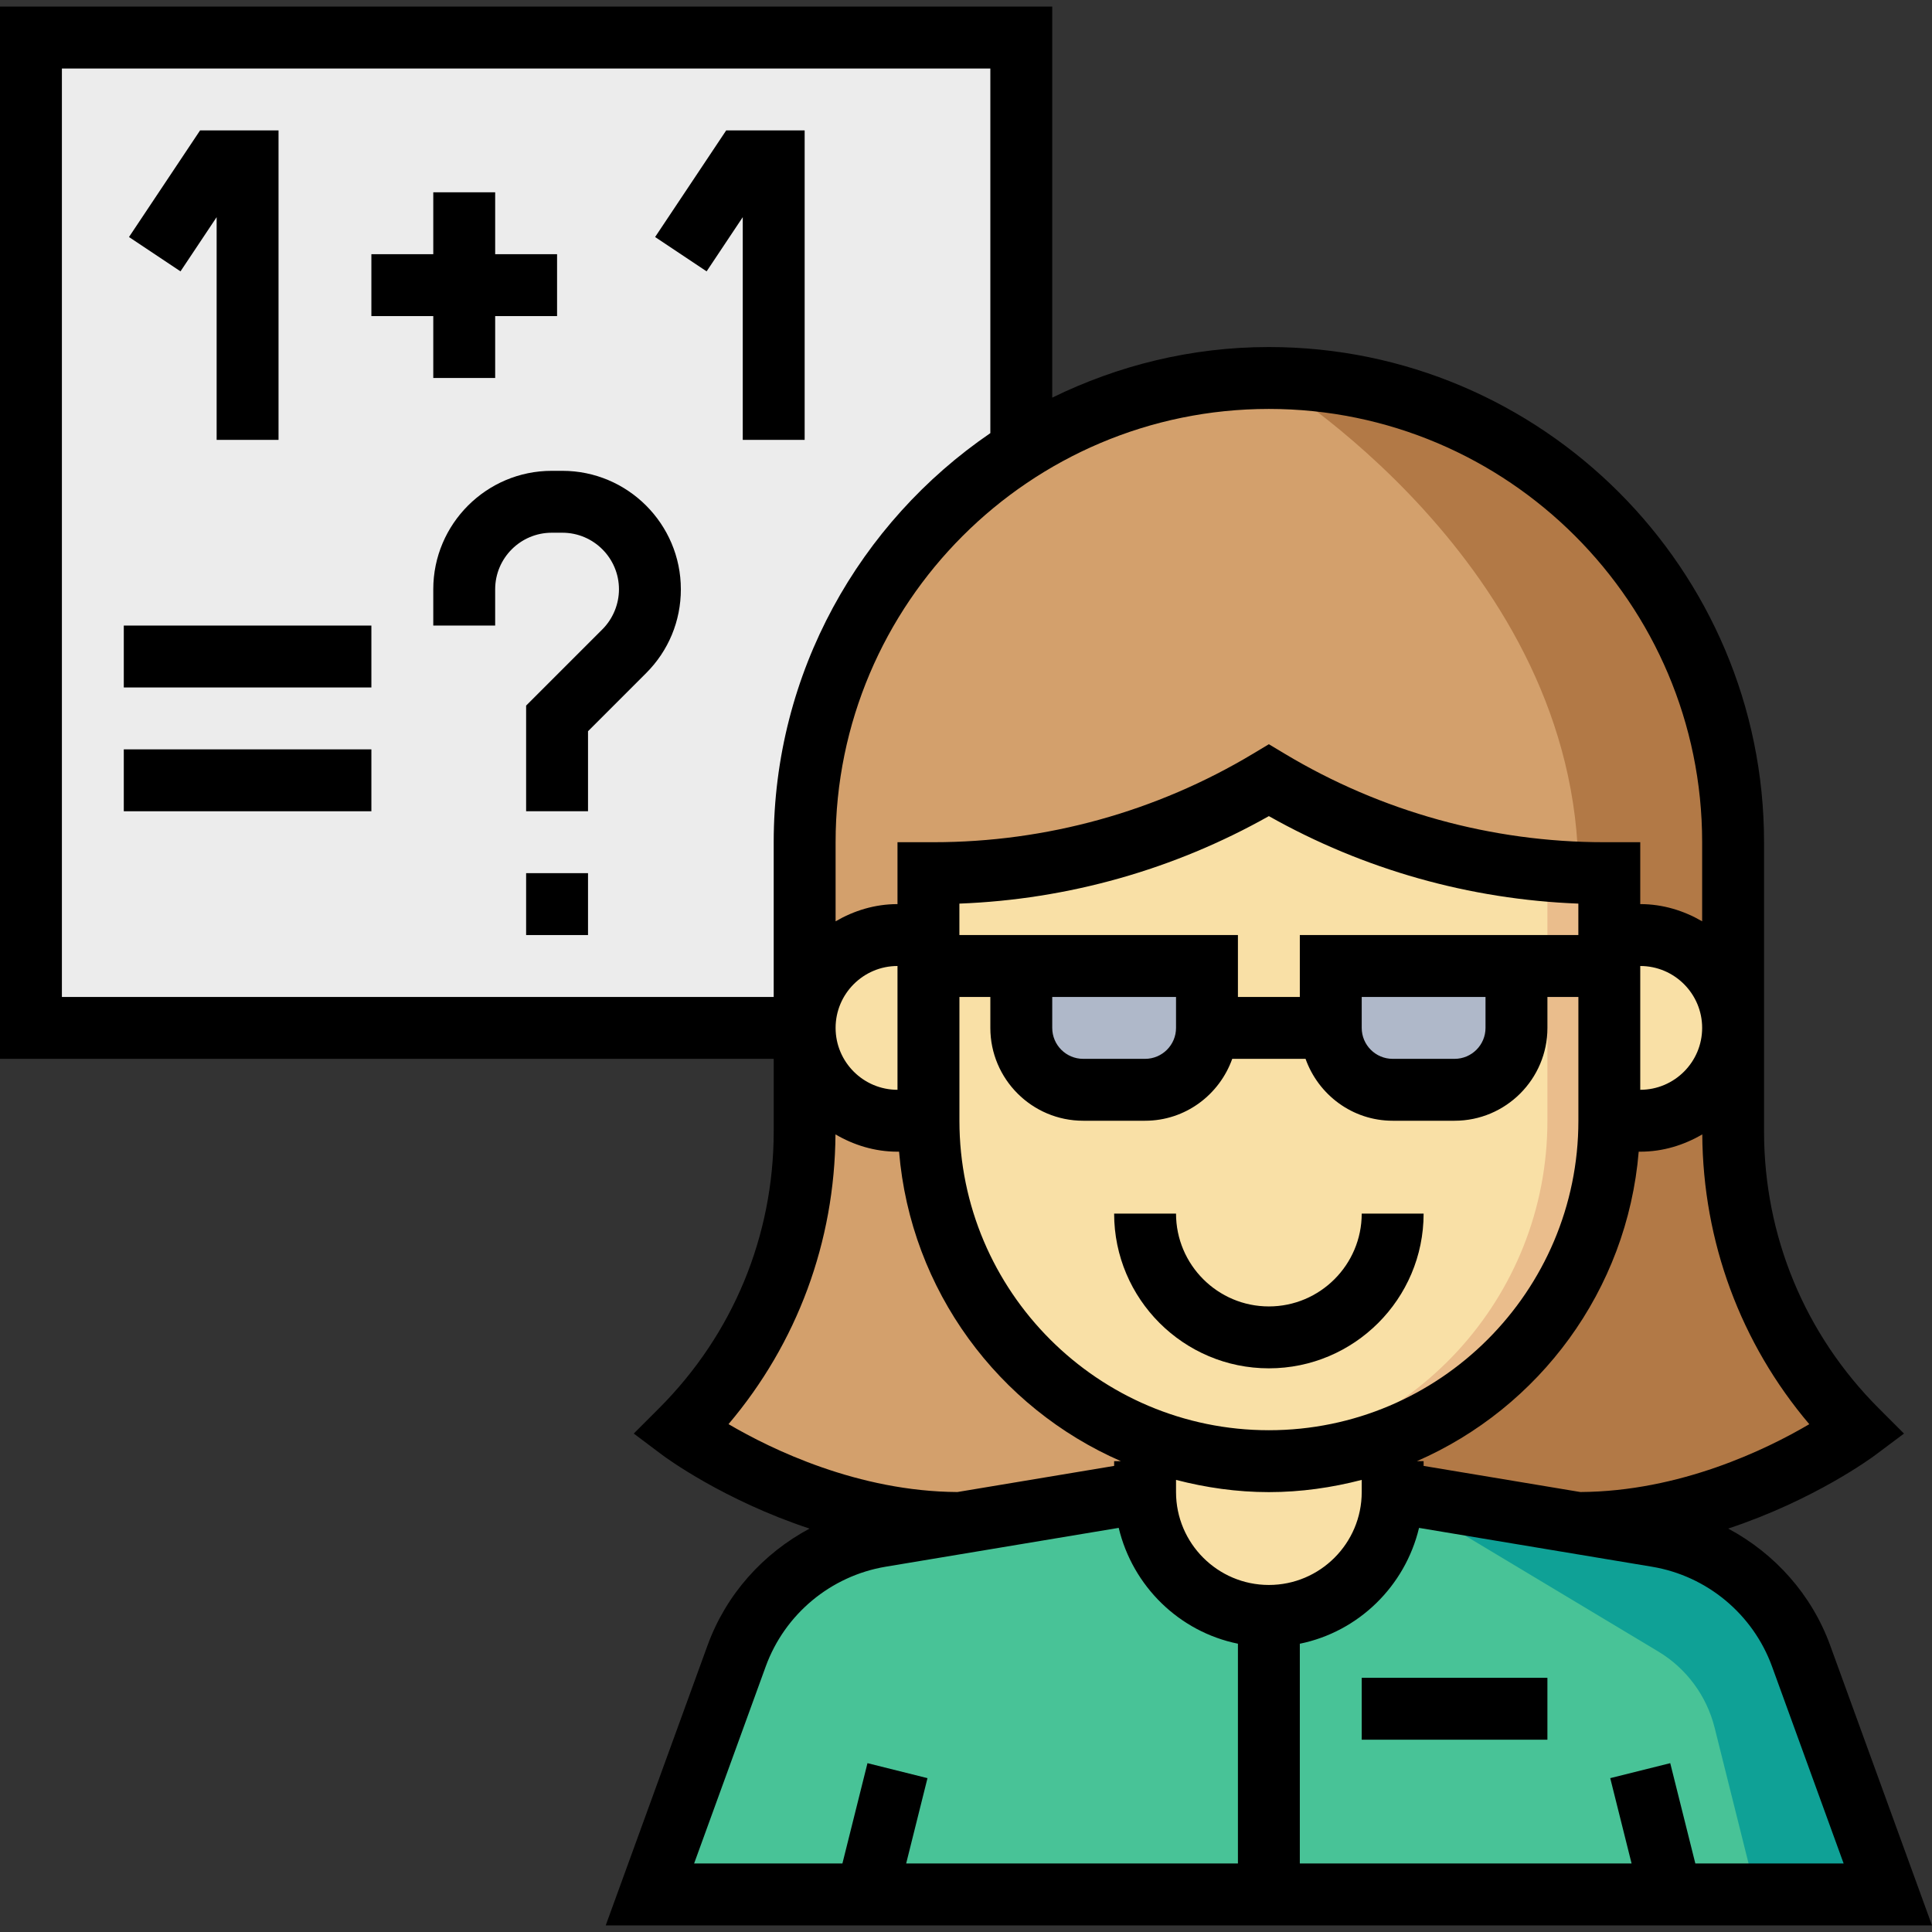 <?xml version="1.0" encoding="UTF-8"?> <!-- Generator: Adobe Illustrator 19.0.0, SVG Export Plug-In . SVG Version: 6.00 Build 0) --> <svg xmlns="http://www.w3.org/2000/svg" xmlns:xlink="http://www.w3.org/1999/xlink" version="1.1" id="Capa_1" x="0px" y="0px" viewBox="0 0 499.416 499.416" style="enable-background:new 0 0 499.416 499.416;" xml:space="preserve"><rect x="0" y="0" width="499.416" height="499.416" fill="#333333" stroke="none"/> <polygon style="fill:#ECECEC;" points="264,265.708 8,265.708 8,9.708 264,9.708 264,113.708 "></polygon> <path style="fill:#D3A06C;" d="M448,292.452v-26.744v-48c0-66.272-53.728-120-120-120s-120,53.728-120,120v48v26.744 c0,28.976-11.512,56.768-32,77.256c0,0,32,24,72,24h160c40,0,72-24,72-24C459.512,349.22,448,321.428,448,292.452z"></path> <path style="fill:#B27946;" d="M408,225.708c0,80-72,152-72,152v16h72c40,0,72-24,72-24c-20.488-20.488-32-48.28-32-77.256v-26.744 v-48c0-66.272-53.728-120-120-120C328,97.708,408,145.708,408,225.708z"></path> <path style="fill:#48C397;" d="M360,385.708l68.36,11.392c17.08,2.848,31.304,14.672,37.216,30.944L488,489.708H168l22.424-61.664 c5.92-16.272,20.136-28.096,37.216-30.944L296,385.708H360z"></path> <g> <path style="fill:#F9E0A6;" d="M296,361.708v24c0,17.672,14.328,32,32,32l0,0c17.672,0,32-14.328,32-32v-24H296z"></path> <path style="fill:#F9E0A6;" d="M408,241.708h16c13.256,0,24,10.744,24,24l0,0c0,13.256-10.744,24-24,24h-16V241.708z"></path> <path style="fill:#F9E0A6;" d="M248,241.708h-16c-13.256,0-24,10.744-24,24l0,0c0,13.256,10.744,24,24,24h16V241.708z"></path> </g> <path style="fill:#0FA196;" d="M454,489.708h34l-22.424-61.664c-5.92-16.272-20.136-28.096-37.216-30.944L360,385.708l68.632,41.184 c7.28,4.368,12.52,11.448,14.584,19.68L454,489.708z"></path> <path style="fill:#F9E0A6;" d="M240,225.708v64c0,48.6,39.4,88,88,88l0,0c48.6,0,88-39.4,88-88v-64h-1.352 c-30.52,0-60.472-8.296-86.648-24l0,0l0,0c-26.176,15.704-56.12,24-86.648,24H240z"></path> <path style="fill:#EABD8C;" d="M400,224.988v64.72c0,45.904-35.152,83.552-80,87.6c2.64,0.24,5.296,0.4,8,0.4c48.6,0,88-39.4,88-88 v-64h-1.352C409.744,225.708,404.864,225.42,400,224.988z"></path> <g> <path style="fill:#AFB8C9;" d="M296,281.708h-16c-8.84,0-16-7.16-16-16v-16h48v16C312,274.548,304.84,281.708,296,281.708z"></path> <path style="fill:#AFB8C9;" d="M376,281.708h-16c-8.84,0-16-7.16-16-16v-16h48v16C392,274.548,384.84,281.708,376,281.708z"></path> </g> <path d="M182.904,425.308l-26.328,72.4h342.84l-26.328-72.4c-4.784-13.16-14.344-23.752-26.36-30.176 c22.208-7.352,37.144-18.336,38.064-19.032l7.384-5.528l-6.52-6.52C466.528,344.924,456,319.5,456,292.452v-26.744v-48 c0-70.576-57.424-128-128-128c-20.096,0-39.056,4.784-56,13.08V1.708H0v272h200v18.744c0,27.048-10.528,52.48-29.656,71.6 l-6.52,6.52l7.376,5.536c0.92,0.696,15.856,11.68,38.064,19.032C197.248,401.556,187.696,412.148,182.904,425.308z M232,281.708 c-8.824,0-16-7.176-16-16s7.176-16,16-16V281.708z M408,241.708h-8h-8h-56v16h-16v-16h-56h-8h-8v-8.128 c28.08-1.064,55.512-8.816,80-22.616c24.488,13.808,51.92,21.552,80,22.616V241.708z M384,257.708v8c0,4.416-3.584,8-8,8h-16 c-4.416,0-8-3.584-8-8v-8H384z M304,257.708v8c0,4.416-3.584,8-8,8h-16c-4.416,0-8-3.584-8-8v-8H304z M248,257.708h8v8 c0,13.232,10.768,24,24,24h16c10.416,0,19.216-6.712,22.528-16h18.952c3.312,9.288,12.112,16,22.528,16h16c13.232,0,24-10.768,24-24 v-8h8v32c0,44.112-35.888,80-80,80s-80-35.888-80-80v-32H248z M304,382.548c7.688,1.992,15.696,3.16,24,3.16s16.312-1.168,24-3.16 v3.16c0,13.232-10.768,24-24,24s-24-10.768-24-24V382.548z M458.064,430.78l18.512,50.928H438.24l-6.488-25.936l-15.512,3.872 l5.52,22.064H336V424.9c15.216-3.104,27.224-14.912,30.816-29.944l60.224,10.04C441.248,407.364,453.136,417.244,458.064,430.78z M467.696,368.148c-11.12,6.544-33.44,17.392-59.184,17.536L368,378.932v-1.224h-1.744c31.616-13.792,54.36-44.12,57.344-80h0.4 c5.872,0,11.304-1.704,16.032-4.472C440.216,320.98,449.936,347.212,467.696,368.148z M424,281.708v-32c8.824,0,16,7.176,16,16 S432.824,281.708,424,281.708z M440,217.708v20.448c-4.728-2.752-10.144-4.448-16-4.448v-16h-9.352 c-29.072,0-57.608-7.904-82.528-22.856L328,192.38l-4.12,2.472c-24.92,14.952-53.456,22.856-82.528,22.856H232v16 c-5.856,0-11.272,1.696-16,4.448v-20.448c0-61.76,50.24-112,112-112S440,155.948,440,217.708z M16,17.708h240v94.256 c-33.776,23.072-56,61.856-56,105.744v40H16V17.708z M215.968,293.236c4.728,2.768,10.16,4.472,16.032,4.472h0.408 c2.984,35.88,25.728,66.208,57.344,80H288v1.224l-40.512,6.752c-25.624-0.144-48.016-11-59.168-17.552 C206.064,347.196,215.784,320.972,215.968,293.236z M228.952,404.988l60.232-10.04c3.592,15.04,15.6,26.848,30.816,29.944v56.816 h-85.76l5.512-22.064l-15.512-3.872l-6.48,25.936h-38.336l18.512-50.928C202.864,417.244,214.752,407.364,228.952,404.988z"></path> <path d="M328,353.708c22.056,0,40-17.944,40-40h-16c0,13.232-10.768,24-24,24s-24-10.768-24-24h-16 C288,335.764,305.944,353.708,328,353.708z"></path> <rect x="352" y="433.708" width="48" height="16"></rect> <polygon points="56,56.132 56,113.708 72,113.708 72,33.708 51.72,33.708 33.344,61.268 46.656,70.148 "></polygon> <polygon points="192,113.708 208,113.708 208,33.708 187.72,33.708 169.344,61.268 182.656,70.148 192,56.132 "></polygon> <polygon points="112,97.708 128,97.708 128,81.708 144,81.708 144,65.708 128,65.708 128,49.708 112,49.708 112,65.708 96,65.708 96,81.708 112,81.708 "></polygon> <path d="M145.376,121.708h-2.752c-16.88,0-30.624,13.744-30.624,30.624v9.376h16v-9.376c0-8.064,6.56-14.624,14.624-14.624h2.752 c8.064,0,14.624,6.56,14.624,14.624c0,3.848-1.56,7.624-4.28,10.344L136,182.396v27.312h16V189.02l15.032-15.032 c5.784-5.784,8.968-13.472,8.968-21.656C176,135.452,162.256,121.708,145.376,121.708z"></path> <rect x="32" y="161.708" width="64" height="16"></rect> <rect x="32" y="193.708" width="64" height="16"></rect> <rect x="136" y="225.708" width="16" height="16"></rect> <g> </g> <g> </g> <g> </g> <g> </g> <g> </g> <g> </g> <g> </g> <g> </g> <g> </g> <g> </g> <g> </g> <g> </g> <g> </g> <g> </g> <g> </g> </svg> 